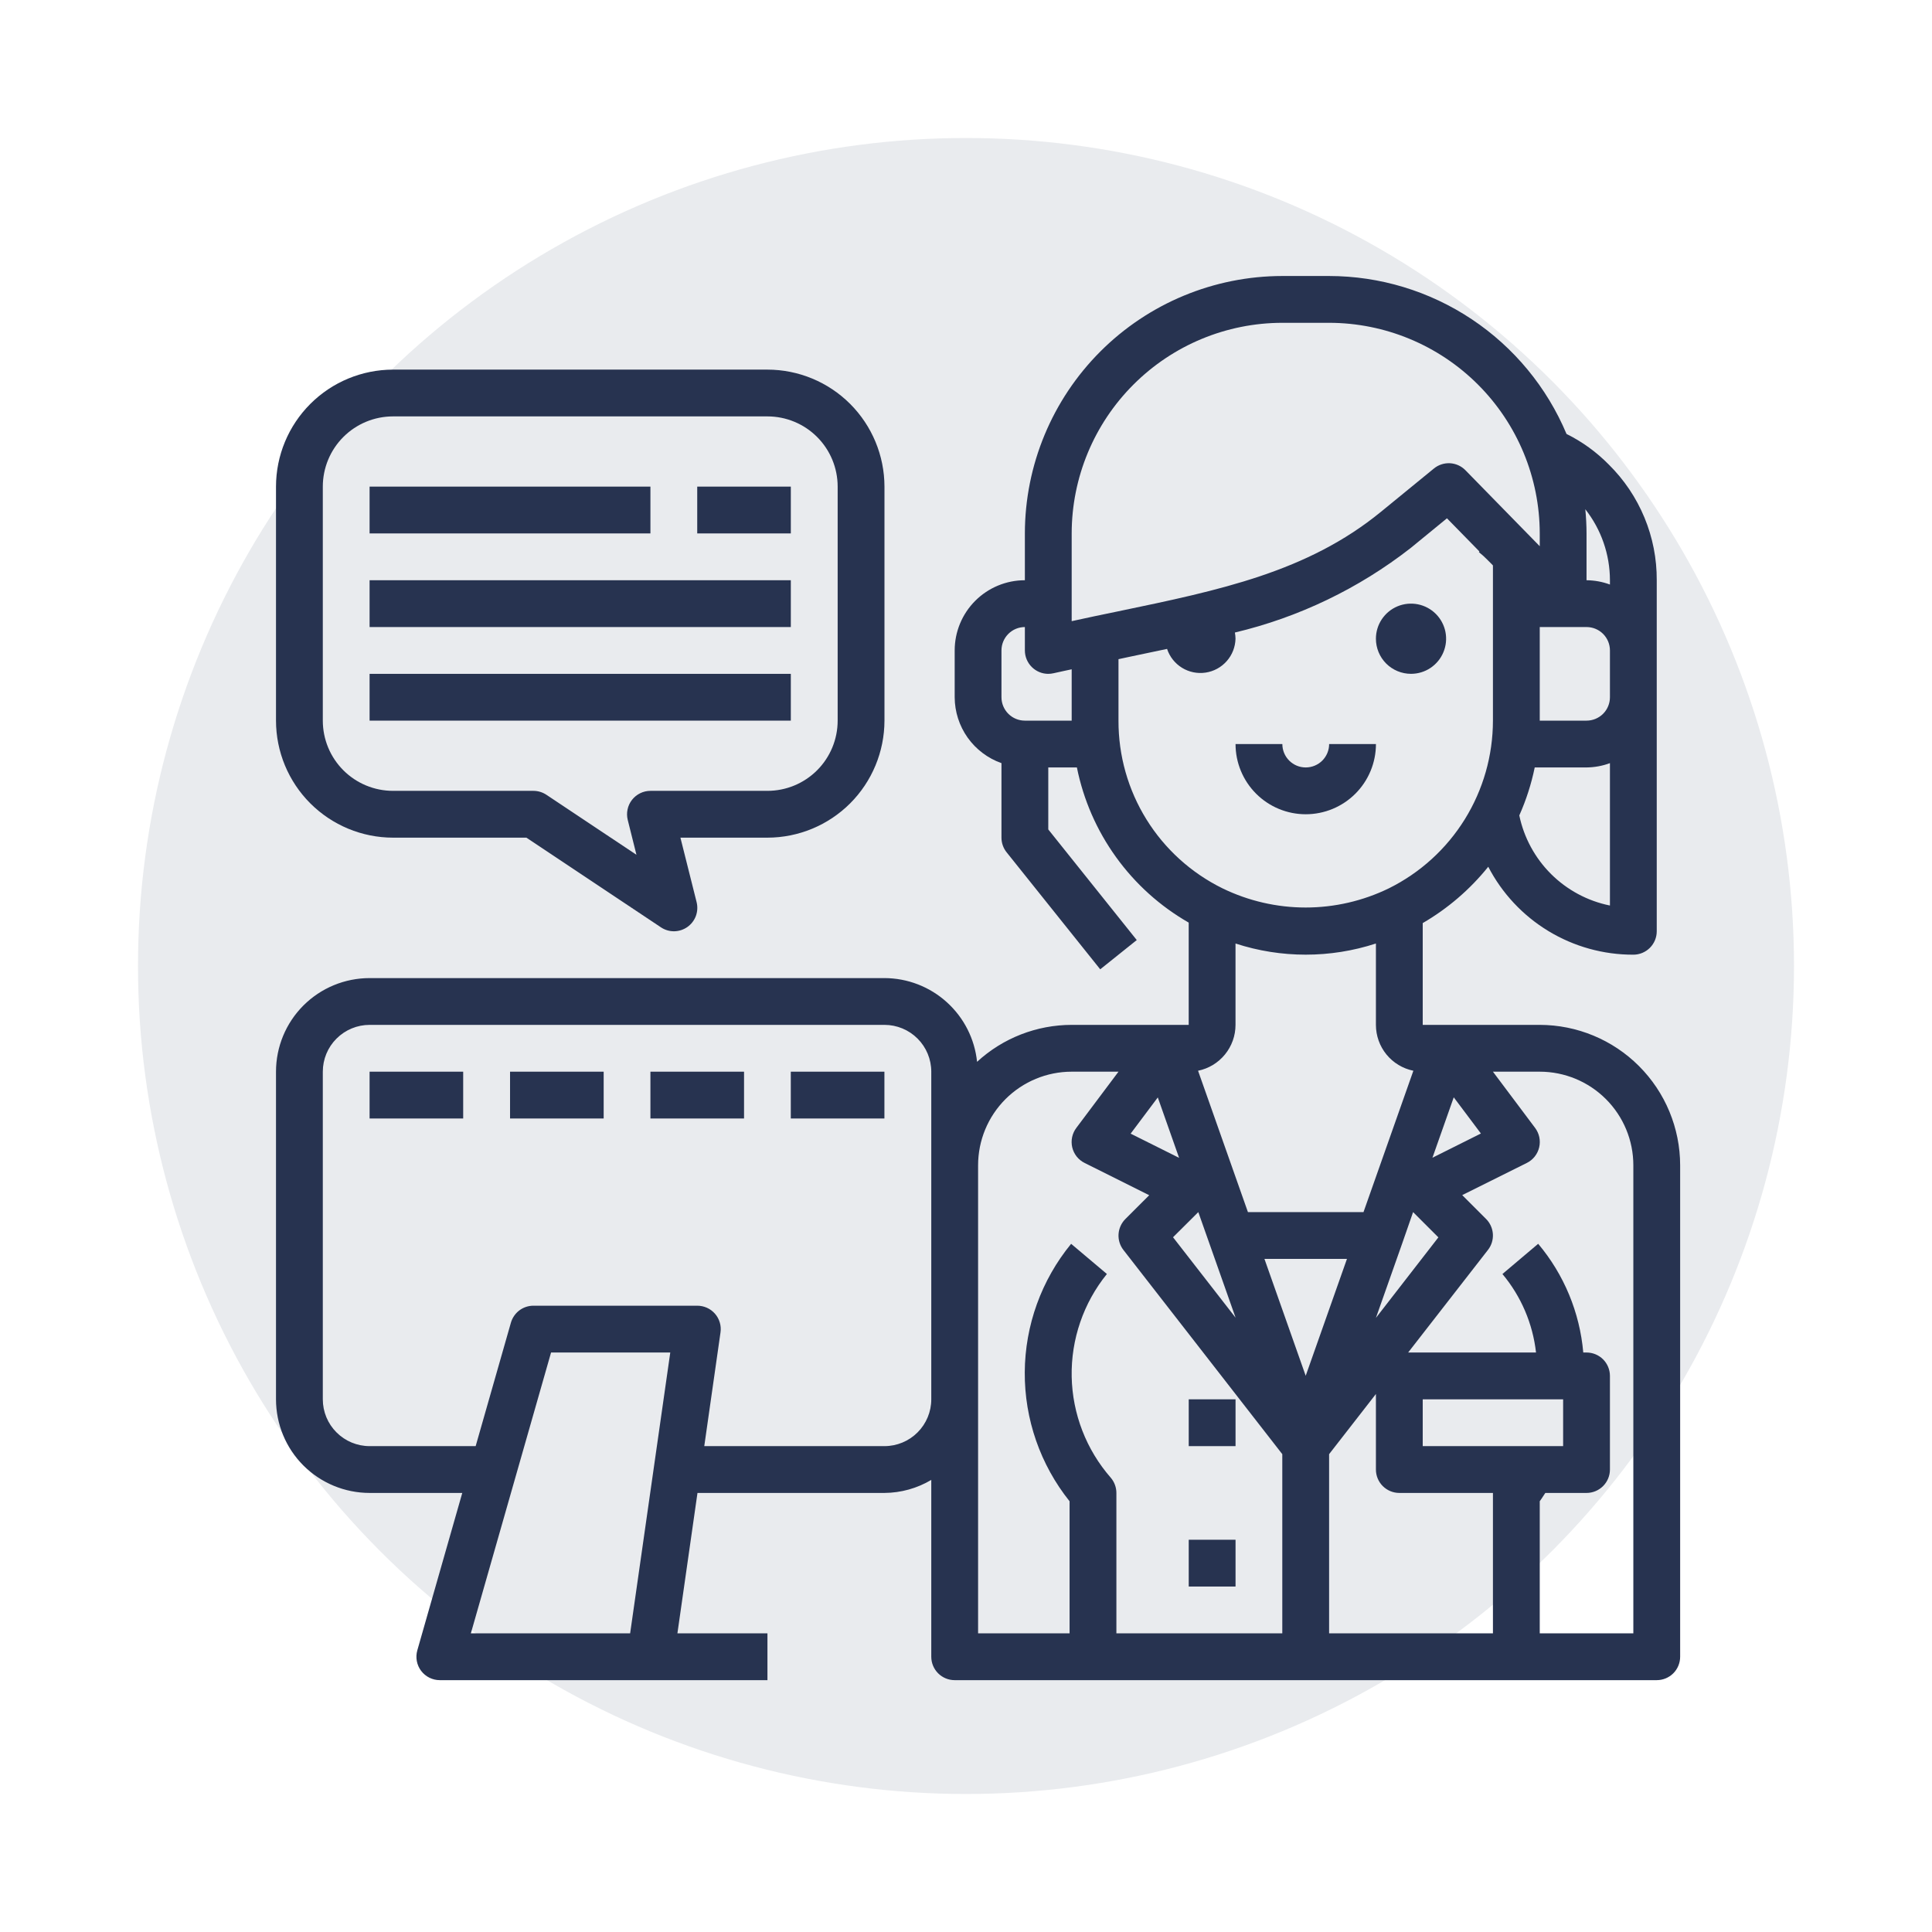 <?xml version="1.0"?>
<svg xmlns="http://www.w3.org/2000/svg" width="70" height="70" viewBox="0 0 70 70" fill="#273350" data-library="gosweb_omsu" data-icon="ic_tools" data-color="#273350">
<circle opacity="0.1" cx="35" cy="35" r="30" fill="#273350"/>
<path d="M51.83 24.2C51.621 24.34 51.375 24.414 51.123 24.414C50.786 24.414 50.463 24.28 50.224 24.042C49.986 23.803 49.852 23.48 49.852 23.142C49.852 22.891 49.926 22.645 50.066 22.436C50.206 22.227 50.404 22.064 50.637 21.967C50.869 21.871 51.125 21.846 51.372 21.895C51.618 21.944 51.845 22.065 52.023 22.243C52.201 22.421 52.322 22.648 52.371 22.894C52.42 23.141 52.395 23.397 52.298 23.629C52.202 23.862 52.039 24.06 51.83 24.2Z" fill="#273350"/>
<path d="M49.108 28.757C48.631 29.234 47.984 29.502 47.309 29.502C46.635 29.502 45.988 29.234 45.511 28.757C45.034 28.28 44.766 27.633 44.766 26.959H46.462C46.462 27.183 46.551 27.399 46.71 27.558C46.869 27.717 47.084 27.806 47.309 27.806C47.534 27.806 47.75 27.717 47.909 27.558C48.068 27.399 48.157 27.183 48.157 26.959H49.853C49.853 27.633 49.585 28.28 49.108 28.757Z" fill="#273350"/>
<path d="M13.391 40.525V38.829H16.782V40.525H13.391Z" fill="#273350"/>
<path d="M21.872 38.829H18.48V40.525H21.872V38.829Z" fill="#273350"/>
<path d="M23.566 38.829H26.958V40.525H23.566V38.829Z" fill="#273350"/>
<path d="M32.044 38.829H28.652V40.525H32.044V38.829Z" fill="#273350"/>
<path d="M43.07 50.7H44.766V52.396H43.07V50.7Z" fill="#273350"/>
<path d="M44.766 55.788H43.07V57.483H44.766V55.788Z" fill="#273350"/>
<path fill-rule="evenodd" clip-rule="evenodd" d="M55.788 37.133H51.548V33.445C52.458 32.916 53.263 32.224 53.922 31.404C54.421 32.367 55.176 33.173 56.103 33.735C57.031 34.297 58.095 34.593 59.179 34.59C59.404 34.59 59.62 34.5 59.779 34.341C59.938 34.182 60.027 33.967 60.027 33.742V21.023C60.031 20.244 59.88 19.473 59.582 18.754C59.284 18.034 58.846 17.382 58.292 16.834C57.846 16.381 57.328 16.005 56.758 15.723C56.046 14.029 54.85 12.582 53.32 11.564C51.79 10.546 49.994 10.002 48.156 10H46.46C43.988 10.003 41.617 10.986 39.868 12.735C38.12 14.484 37.136 16.854 37.133 19.327V21.023C36.459 21.023 35.812 21.291 35.335 21.768C34.858 22.245 34.59 22.892 34.59 23.567V25.262C34.592 25.787 34.756 26.297 35.059 26.725C35.363 27.152 35.791 27.476 36.285 27.65V30.35C36.285 30.543 36.351 30.73 36.471 30.88L39.863 35.12L41.187 34.06L37.981 30.052V27.806H39.018C39.254 28.978 39.737 30.085 40.436 31.055C41.134 32.025 42.032 32.834 43.069 33.428V37.133H38.829C37.559 37.134 36.335 37.612 35.401 38.472C35.315 37.641 34.925 36.872 34.305 36.312C33.686 35.751 32.881 35.44 32.046 35.438H13.392C12.492 35.438 11.63 35.795 10.993 36.431C10.357 37.067 10 37.93 10 38.829V50.7C10 51.599 10.357 52.462 10.993 53.098C11.63 53.734 12.492 54.092 13.392 54.092H16.749L15.12 59.795C15.084 59.921 15.078 60.054 15.102 60.183C15.126 60.312 15.179 60.433 15.258 60.538C15.338 60.643 15.44 60.728 15.557 60.786C15.675 60.845 15.804 60.875 15.935 60.875H27.806V59.179H24.544L25.271 54.092H32.046C32.643 54.088 33.228 53.925 33.742 53.62V60.027C33.742 60.252 33.831 60.468 33.99 60.627C34.149 60.786 34.365 60.875 34.59 60.875H60.027C60.252 60.875 60.468 60.786 60.627 60.627C60.786 60.468 60.875 60.252 60.875 60.027V42.221C60.874 40.872 60.337 39.579 59.383 38.625C58.43 37.671 57.136 37.135 55.788 37.133ZM50.7 54.092H54.092V59.179H48.156V52.687L49.852 50.507V53.244C49.852 53.469 49.941 53.684 50.1 53.843C50.259 54.002 50.475 54.092 50.7 54.092ZM56.635 50.7V52.396H51.548V50.7H56.635ZM44.765 37.133V34.185C46.417 34.724 48.199 34.724 49.852 34.185V37.133C49.852 37.524 49.987 37.903 50.234 38.206C50.481 38.509 50.826 38.717 51.209 38.795L49.402 43.917H45.215L43.408 38.795C43.791 38.717 44.135 38.509 44.382 38.206C44.63 37.903 44.765 37.524 44.765 37.133ZM47.308 49.847L45.813 45.612H48.803L47.308 49.847ZM41.949 39.762L42.721 41.951L40.965 41.074L41.949 39.762ZM43.417 43.917L44.768 47.743L42.501 44.828L43.417 43.917ZM49.852 47.75L50.806 45.047L51.199 43.917L52.115 44.832L49.852 47.75ZM51.9 41.947L52.672 39.758L53.656 41.069L51.9 41.947ZM58.331 25.262C58.331 25.487 58.242 25.703 58.083 25.862C57.924 26.021 57.708 26.11 57.483 26.11H55.788V22.719H57.483C57.708 22.719 57.924 22.808 58.083 22.967C58.242 23.126 58.331 23.342 58.331 23.567V25.262ZM55.047 29.544C55.296 28.986 55.483 28.404 55.606 27.806H57.483C57.773 27.803 58.06 27.751 58.331 27.65V32.809C57.524 32.646 56.783 32.249 56.199 31.669C55.616 31.089 55.215 30.35 55.047 29.544ZM58.331 21.023V21.179C58.06 21.078 57.773 21.026 57.483 21.023V19.327C57.483 19.031 57.466 18.739 57.439 18.451C58.016 19.185 58.33 20.09 58.331 21.023ZM38.829 19.327C38.831 17.304 39.636 15.364 41.067 13.934C42.497 12.503 44.437 11.698 46.46 11.696H48.156C50.179 11.698 52.119 12.503 53.55 13.934C54.98 15.364 55.785 17.304 55.788 19.327V19.791L53.096 17.038C52.948 16.886 52.748 16.796 52.537 16.784C52.325 16.773 52.117 16.841 51.953 16.975L50.034 18.544C47.371 20.723 44.194 21.384 40.516 22.149C39.961 22.262 39.398 22.381 38.829 22.506V19.327ZM37.133 26.11C36.908 26.11 36.693 26.021 36.534 25.862C36.375 25.703 36.285 25.487 36.285 25.262V23.567C36.285 23.342 36.375 23.126 36.534 22.967C36.693 22.808 36.908 22.719 37.133 22.719V23.567C37.133 23.791 37.223 24.007 37.382 24.166C37.541 24.325 37.756 24.415 37.981 24.415C38.046 24.414 38.111 24.407 38.175 24.392C38.306 24.361 38.434 24.334 38.562 24.307C38.651 24.289 38.739 24.27 38.829 24.25V26.11H37.133ZM40.525 26.11V23.883C40.575 23.872 40.627 23.861 40.679 23.85C40.741 23.836 40.803 23.823 40.864 23.81L40.911 23.8C41.372 23.704 41.831 23.609 42.285 23.511C42.379 23.795 42.571 24.038 42.826 24.195C43.081 24.352 43.383 24.414 43.68 24.37C43.976 24.326 44.248 24.179 44.446 23.954C44.645 23.73 44.757 23.442 44.765 23.143C44.764 23.067 44.756 22.992 44.742 22.918C47.059 22.367 49.23 21.323 51.108 19.858L52.426 18.779L53.602 19.981L53.583 20.005C53.688 20.088 53.788 20.178 53.882 20.274L54.043 20.435L54.092 20.487V26.11C54.091 27.374 53.738 28.612 53.072 29.685C52.406 30.759 51.453 31.625 50.321 32.186C49.382 32.643 48.351 32.881 47.307 32.881C46.263 32.881 45.232 32.643 44.293 32.186C43.159 31.628 42.204 30.763 41.538 29.689C40.871 28.614 40.521 27.375 40.525 26.11ZM19.966 49.004H24.285L22.831 59.179H17.06L19.966 49.004ZM32.046 52.396H25.517L26.105 48.277C26.123 48.156 26.114 48.033 26.079 47.916C26.045 47.8 25.986 47.691 25.906 47.6C25.826 47.508 25.727 47.434 25.616 47.384C25.505 47.334 25.384 47.308 25.262 47.308H19.327C19.143 47.308 18.963 47.368 18.816 47.479C18.669 47.59 18.562 47.747 18.511 47.924L17.234 52.396H13.392C12.942 52.396 12.511 52.217 12.193 51.899C11.874 51.581 11.696 51.15 11.696 50.7V38.829C11.696 38.379 11.874 37.948 12.193 37.63C12.511 37.312 12.942 37.133 13.392 37.133H32.046C32.496 37.133 32.927 37.312 33.245 37.63C33.563 37.948 33.742 38.379 33.742 38.829V50.7C33.742 51.15 33.563 51.581 33.245 51.899C32.927 52.217 32.496 52.396 32.046 52.396ZM35.438 42.221C35.438 41.321 35.795 40.459 36.431 39.823C37.067 39.187 37.93 38.829 38.829 38.829H40.525L38.999 40.864C38.923 40.964 38.871 41.078 38.845 41.201C38.819 41.323 38.821 41.449 38.849 41.571C38.878 41.692 38.933 41.806 39.01 41.904C39.088 42.001 39.186 42.081 39.298 42.136L41.638 43.305L40.773 44.169C40.627 44.316 40.54 44.51 40.527 44.716C40.514 44.922 40.577 45.126 40.704 45.289L46.46 52.687V59.179H40.449V54.092C40.449 53.892 40.378 53.699 40.25 53.546C39.359 52.529 38.856 51.23 38.829 49.879C38.803 48.527 39.255 47.209 40.105 46.159L38.809 45.066C37.732 46.379 37.139 48.022 37.129 49.72C37.119 51.418 37.692 53.068 38.753 54.394V59.179H35.438V42.221ZM59.179 59.179H55.788V54.392C55.835 54.33 55.874 54.269 55.913 54.208C55.938 54.169 55.963 54.131 55.99 54.092H57.483C57.708 54.092 57.924 54.002 58.083 53.843C58.242 53.684 58.331 53.469 58.331 53.244V49.852C58.331 49.627 58.242 49.411 58.083 49.252C57.924 49.093 57.708 49.004 57.483 49.004H57.365C57.238 47.554 56.668 46.179 55.731 45.065L54.436 46.16C55.112 46.968 55.535 47.957 55.653 49.004H51.02L53.913 45.285C54.04 45.122 54.103 44.918 54.09 44.712C54.077 44.506 53.989 44.311 53.843 44.165L52.979 43.301L55.319 42.136C55.43 42.081 55.529 42.001 55.606 41.904C55.684 41.806 55.739 41.692 55.767 41.571C55.796 41.449 55.797 41.323 55.772 41.201C55.746 41.078 55.693 40.964 55.618 40.864L54.092 38.829H55.788C56.687 38.829 57.55 39.187 58.186 39.823C58.822 40.459 59.179 41.321 59.179 42.221V59.179Z" fill="#273350"/>
<path d="M28.653 17.631H25.262V19.327H28.653V17.631Z" fill="#273350"/>
<path d="M13.391 17.631H23.566V19.327H13.391V17.631Z" fill="#273350"/>
<path d="M28.653 24.415H13.391V26.11H28.653V24.415Z" fill="#273350"/>
<path d="M13.391 21.023H28.653V22.719H13.391V21.023Z" fill="#273350"/>
<path fill-rule="evenodd" clip-rule="evenodd" d="M19.073 30.35H14.24C13.116 30.349 12.038 29.901 11.243 29.107C10.448 28.312 10.001 27.234 10 26.11V17.631C10.001 16.507 10.448 15.43 11.243 14.635C12.038 13.84 13.116 13.393 14.24 13.392H27.806C28.93 13.393 30.008 13.84 30.803 14.635C31.597 15.43 32.044 16.507 32.046 17.631V26.11C32.044 27.234 31.597 28.312 30.803 29.107C30.008 29.901 28.93 30.349 27.806 30.35H24.653L25.24 32.688C25.281 32.855 25.271 33.029 25.212 33.19C25.152 33.35 25.045 33.488 24.905 33.587C24.765 33.685 24.599 33.739 24.428 33.742C24.257 33.744 24.089 33.694 23.947 33.599L19.073 30.35ZM12.441 15.832C11.964 16.309 11.696 16.956 11.696 17.631V26.11C11.696 26.785 11.964 27.432 12.441 27.909C12.918 28.386 13.565 28.654 14.24 28.654H19.327C19.494 28.654 19.658 28.704 19.798 28.797L23.06 30.971L22.744 29.707C22.713 29.582 22.711 29.452 22.738 29.326C22.764 29.2 22.819 29.082 22.899 28.98C22.978 28.879 23.079 28.797 23.195 28.74C23.311 28.683 23.438 28.654 23.567 28.654H27.806C28.481 28.654 29.128 28.386 29.605 27.909C30.082 27.432 30.35 26.785 30.35 26.11V17.631C30.35 16.956 30.082 16.309 29.605 15.832C29.128 15.355 28.481 15.087 27.806 15.087H14.24C13.565 15.087 12.918 15.355 12.441 15.832Z" fill="#273350"/>
</svg>
